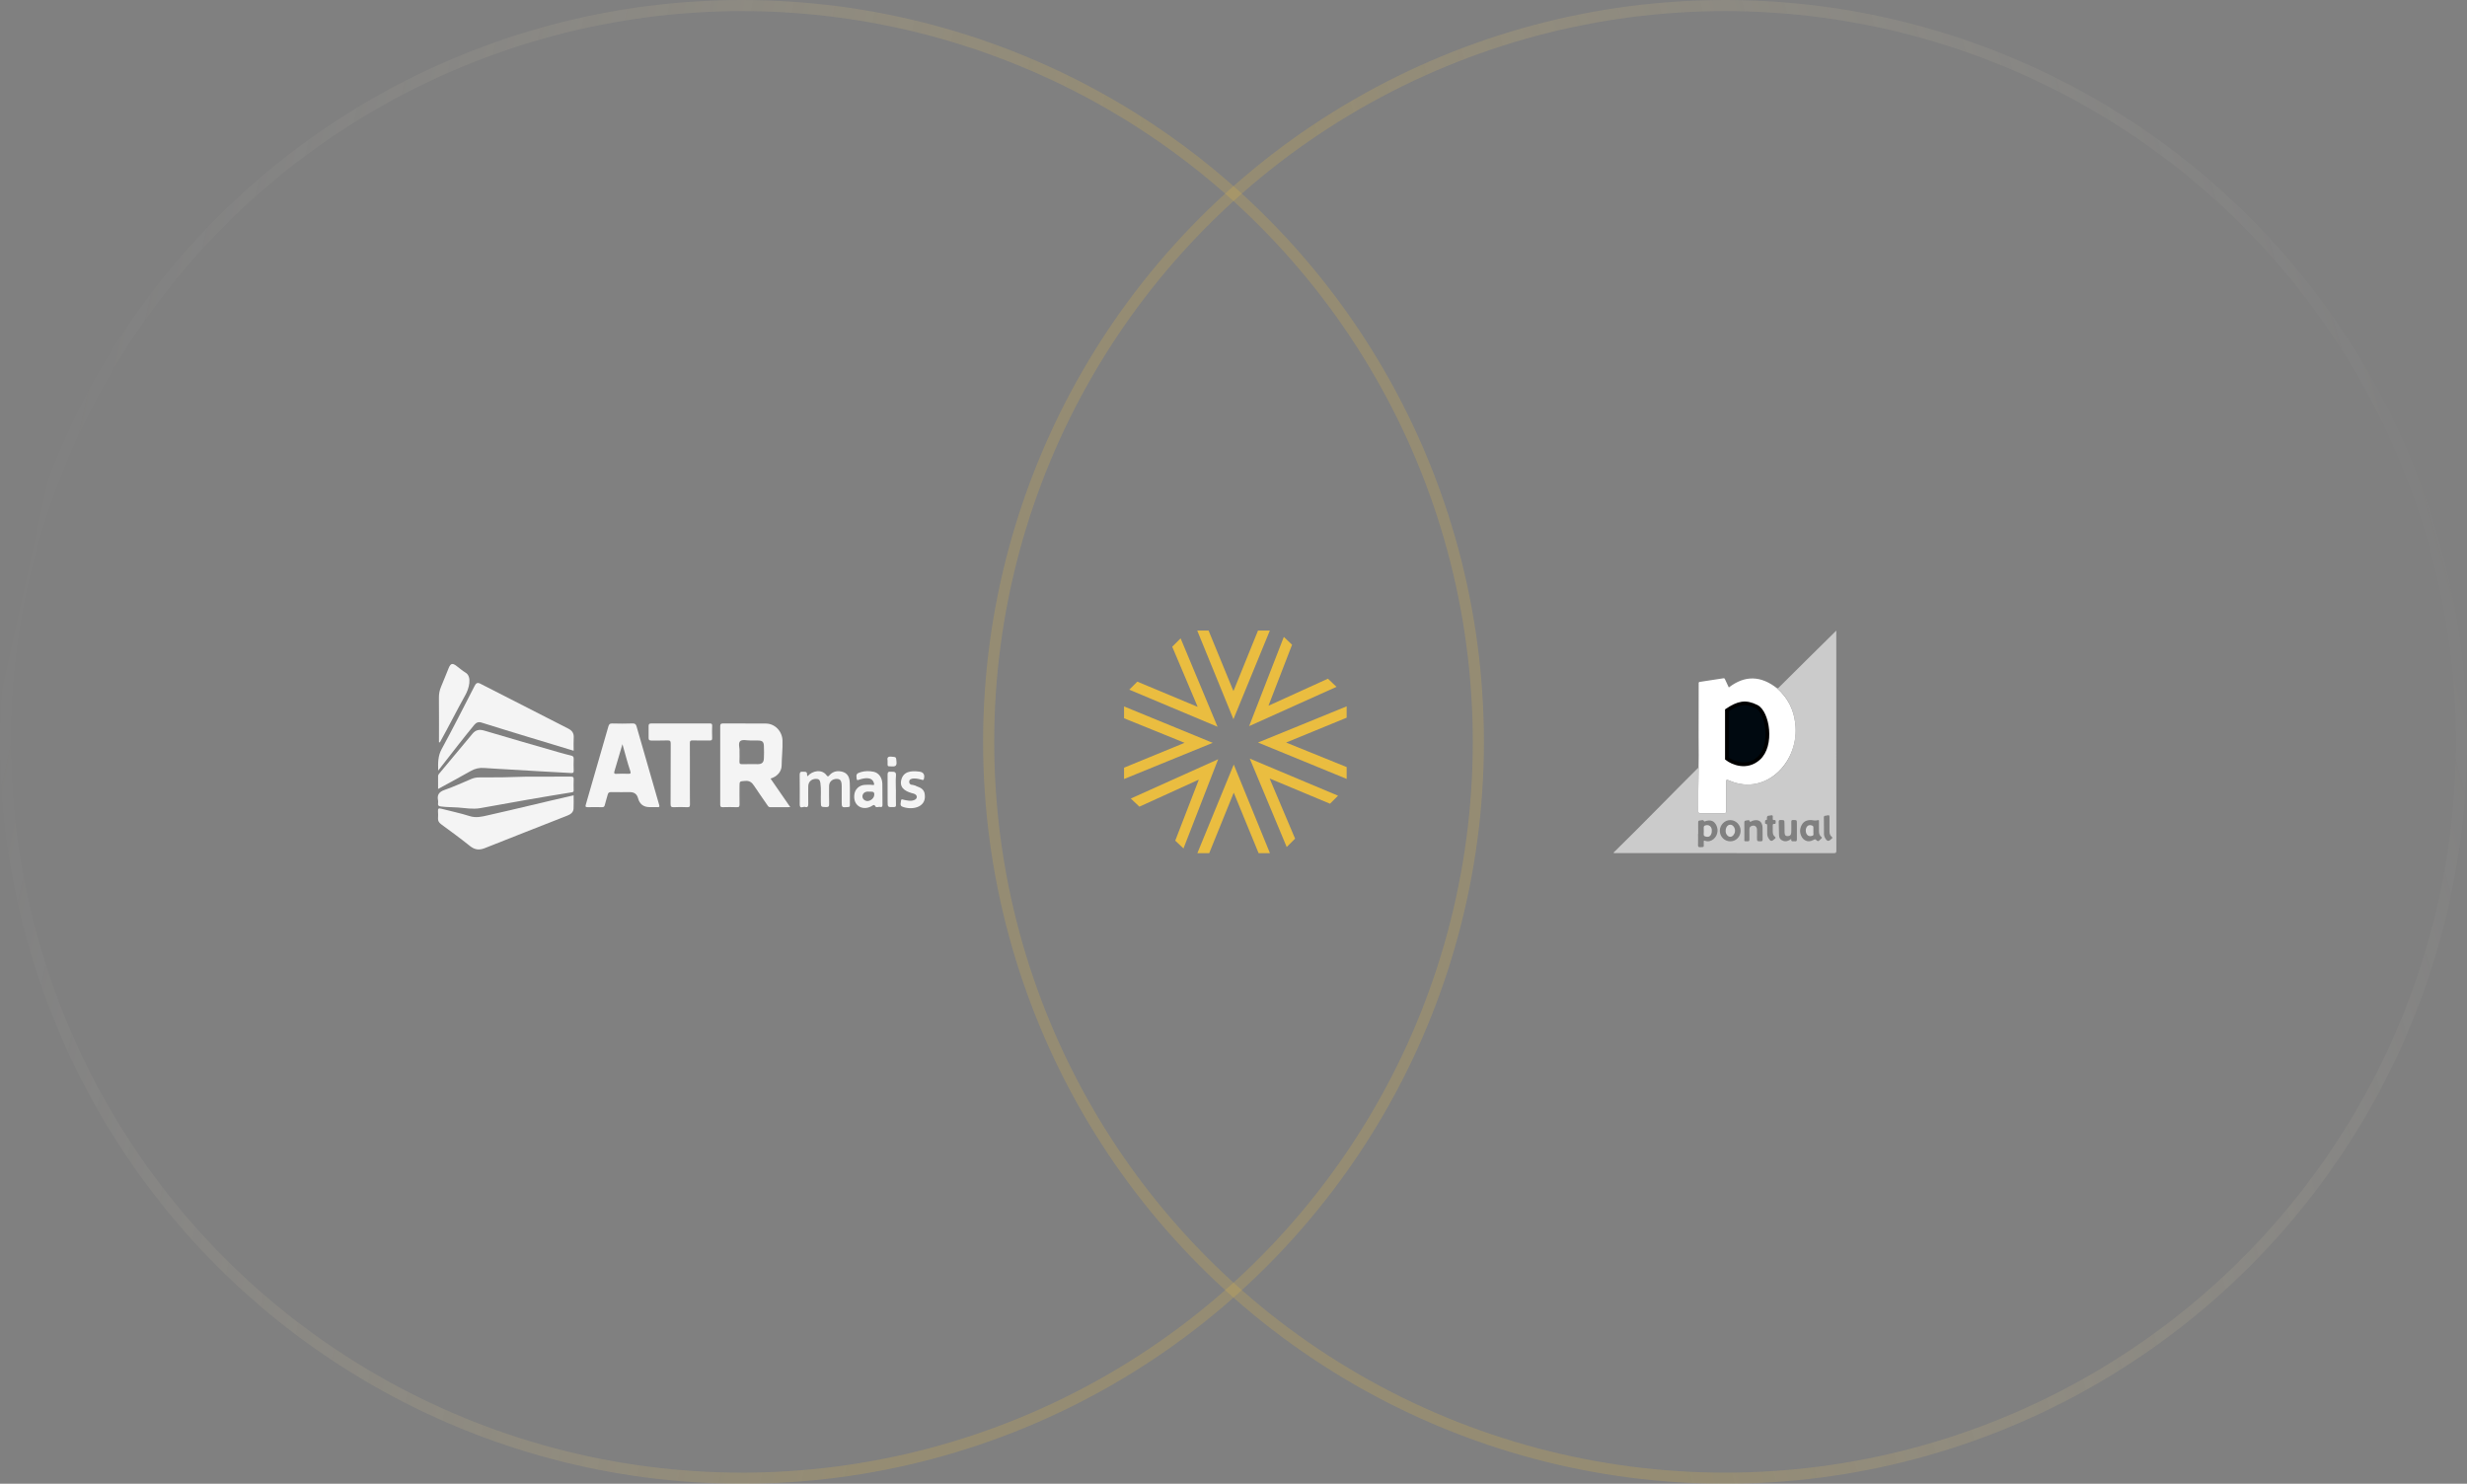 <svg xmlns="http://www.w3.org/2000/svg" width="665" height="400" viewBox="0 0 665 400" fill="none"><rect x="0" y="0" width="665" height="400" fill="#808080" stroke="none"/><path d="M154.634 202.388C146.311 199.851 138.138 197.423 129.87 194.819C128.995 194.503 128.354 194.79 127.841 195.415C126.396 197.169 124.984 198.951 123.576 200.738C121.789 203.004 120.027 205.291 118.115 207.741C118.065 205.6 118.044 203.792 119.052 201.951C122.114 196.352 124.971 190.641 127.904 184.972C128.237 184.33 128.574 183.851 129.428 184.289C137.326 188.342 145.224 192.387 153.142 196.402C154.213 196.944 154.734 197.66 154.65 198.881C154.575 200.001 154.634 201.134 154.634 202.384V202.388Z" fill="#F4F4F4"></path><path d="M118.09 212.694C118.09 211.432 118.098 210.345 118.086 209.253C118.086 209.003 118.169 208.824 118.323 208.637C121.335 205.038 124.351 201.443 127.337 197.827C128.229 196.748 129.216 196.565 130.553 196.965C137.201 198.948 143.87 200.86 150.535 202.784C151.668 203.113 152.809 203.417 153.955 203.692C154.455 203.813 154.667 204.017 154.646 204.559C154.605 205.617 154.605 206.683 154.646 207.741C154.663 208.262 154.513 208.428 153.984 208.399C148.285 208.083 142.587 207.779 136.893 207.42C134.773 207.295 132.652 207.191 130.536 207.033C129.241 206.937 128.074 207.179 126.933 207.829C124.067 209.457 121.164 211.011 118.094 212.694H118.09Z" fill="#F4F4F4"></path><path d="M154.625 214.414C154.625 215.635 154.675 216.826 154.609 218.013C154.55 219.038 153.755 219.55 152.913 219.884C145.503 222.812 138.072 225.69 130.67 228.648C129.108 229.273 127.904 229.069 126.6 228.011C124.088 225.982 121.468 224.095 118.873 222.175C118.315 221.762 118.036 221.287 118.073 220.592C118.106 219.963 118.123 219.33 118.065 218.701C117.994 217.918 118.306 217.847 118.973 218.022C121.501 218.692 124.08 219.2 126.562 220C128.291 220.558 129.853 220.179 131.482 219.8C139.221 218.067 146.878 216.16 154.617 214.41L154.625 214.414Z" fill="#F4F4F4"></path><path d="M142.1 209.37C145.453 209.37 149.643 209.387 153.834 209.354C154.505 209.349 154.679 209.541 154.642 210.178C154.588 211.103 154.63 212.036 154.63 212.965C154.63 213.261 154.667 213.507 154.209 213.582C145.911 214.902 137.643 216.381 129.378 217.876C127.395 218.214 125.396 217.83 123.422 217.689C121.901 217.576 120.372 217.622 118.852 217.414C117.644 217.318 118.236 216.522 118.077 215.748C117.761 214.19 118.427 213.436 119.918 212.919C122.351 212.078 124.696 210.982 127.075 209.987C127.754 209.703 128.445 209.574 129.191 209.579C133.215 209.612 137.239 209.554 142.1 209.37Z" fill="#F4F4F4"></path><path d="M185.966 208.591C185.966 211.344 185.95 214.097 185.983 216.851C185.991 217.451 185.862 217.642 185.229 217.609C184.034 217.546 182.834 217.555 181.639 217.609C180.947 217.642 180.755 217.442 180.76 216.738C180.793 211.332 180.76 205.925 180.797 200.518C180.801 199.772 180.626 199.568 179.877 199.606C178.452 199.672 177.019 199.61 175.59 199.635C175.103 199.643 174.836 199.522 174.84 198.985C174.857 197.889 174.857 196.798 174.84 195.703C174.832 195.182 175.053 195.036 175.561 195.036C180.814 195.053 186.066 195.049 191.319 195.036C191.752 195.036 191.986 195.082 191.969 195.611C191.927 196.736 191.927 197.869 191.969 198.993C191.99 199.572 191.715 199.631 191.253 199.627C189.724 199.61 188.195 199.647 186.666 199.606C186.091 199.589 185.954 199.768 185.958 200.322C185.987 203.076 185.971 205.829 185.971 208.582L185.966 208.591Z" fill="#F4F4F4"></path><path d="M118.327 200.102C118.31 196.107 118.373 192.108 118.315 188.114C118.298 187.031 118.502 186.039 118.923 185.056C119.623 183.411 120.268 181.74 120.951 180.087C121.472 178.833 121.955 178.704 123.013 179.495C123.83 180.107 124.6 180.786 125.467 181.315C127.383 182.428 126.333 185.806 125.458 187.335C123.105 191.567 120.931 195.899 118.581 200.127C118.498 200.119 118.415 200.11 118.327 200.102Z" fill="#F4F4F4"></path><path d="M217.679 209.283C218.953 207.717 221.582 207.292 222.794 208.991C223.152 209.474 223.306 209.308 223.577 209C224.297 208.183 225.226 207.817 226.293 207.912C228.067 208.071 228.98 209.033 229.059 210.982C229.142 213.003 229.071 215.027 229.092 217.051C229.092 217.435 228.988 217.543 228.6 217.572C226.88 217.705 226.88 217.722 226.884 215.989C226.884 214.598 226.901 213.203 226.884 211.811C226.863 210.449 226.489 209.974 225.505 209.983C224.318 209.995 223.494 210.774 223.489 211.895C223.485 213.486 223.456 215.081 223.502 216.672C223.523 217.335 223.402 217.605 222.656 217.58C221.273 217.53 221.302 217.58 221.265 216.177C221.215 214.461 221.39 212.74 221.136 211.024C221.019 210.241 220.657 209.945 219.886 209.974C218.695 210.016 217.878 210.795 217.874 211.978C217.866 213.569 217.841 215.16 217.874 216.747C217.887 217.393 217.67 217.76 217.033 217.539C216.541 217.368 215.575 218.209 215.575 216.918C215.575 214.265 215.6 211.615 215.562 208.962C215.554 208.341 215.662 207.987 216.35 208.041C216.904 208.083 217.641 207.862 217.545 208.862C217.537 208.945 217.604 209.037 217.691 209.287L217.679 209.283Z" fill="#F4F4F4"></path><path d="M247.045 211.944C248.207 212.332 249.199 212.844 249.29 214.298C249.686 217.759 245.704 218.48 243.188 217.447C242.484 217.193 242.846 216.305 242.905 215.739C242.946 215.306 243.446 215.585 243.734 215.639C244.571 215.789 245.4 216.039 246.258 215.739C247.395 215.451 247.449 214.289 246.316 213.956C244.517 213.51 242.555 212.723 242.88 210.557C243.363 207.92 245.571 207.733 247.72 208.008C248.903 208.104 249.353 208.816 249.049 209.961C248.916 210.47 248.582 210.232 248.349 210.17C247.495 209.941 245.033 209.374 245.079 210.815C245.112 211.361 245.487 211.611 246.033 211.59C246.362 211.732 246.75 211.711 247.045 211.948V211.944Z" fill="#F4F4F4"></path><path d="M241.501 212.881C241.501 214.235 241.476 215.593 241.514 216.947C241.526 217.409 241.455 217.559 240.943 217.572C239.264 217.613 239.264 217.638 239.264 215.956C239.264 213.673 239.268 211.39 239.256 209.108C239.256 208.524 239.173 207.954 240.072 208.041C240.789 208.112 241.63 207.825 241.514 209.112C241.401 210.357 241.489 211.623 241.489 212.881C241.489 212.881 241.493 212.881 241.497 212.881H241.501Z" fill="#F4F4F4"></path><path d="M239.256 205.083C239.177 204.525 239.077 203.871 240.272 203.98C241.622 204.1 241.551 204.013 241.659 205.467C241.743 206.566 241.214 206.658 240.364 206.612C239.06 206.541 239.281 206.779 239.256 205.083Z" fill="#F4F4F4"></path><path d="M207.71 209.894C209.46 209.374 210.68 208.028 210.697 206.379C210.722 204.125 211.001 201.884 210.93 199.622C210.851 197.148 208.914 195.078 206.457 195.057C202.599 195.019 198.746 195.057 194.889 195.036C194.343 195.036 194.139 195.161 194.139 195.748C194.156 202.813 194.156 209.878 194.139 216.942C194.139 217.476 194.31 217.621 194.822 217.605C196.084 217.571 197.351 217.551 198.609 217.609C199.267 217.638 199.367 217.388 199.354 216.813C199.317 215.222 199.342 213.631 199.342 212.04C199.342 210.553 199.35 210.653 200.862 210.528C202.016 210.432 202.653 210.894 203.241 211.79C204.424 213.598 205.694 215.351 206.911 217.142C207.09 217.409 207.24 217.601 207.59 217.601C209.339 217.588 211.089 217.596 213.026 217.596C211.193 214.943 209.452 212.427 207.706 209.894H207.71ZM205.907 204.521C205.853 205.592 205.349 206 204.253 206C202.858 206 201.458 205.979 200.062 206.012C199.521 206.025 199.296 205.904 199.329 205.317C199.379 204.458 199.342 203.592 199.342 202.559C199.438 201.718 198.892 200.36 199.542 199.785C200.104 199.285 201.437 199.643 202.428 199.631C203.062 199.622 203.691 199.627 204.324 199.631C205.465 199.639 205.861 199.947 205.911 201.043C205.965 202.201 205.969 203.367 205.911 204.525L205.907 204.521Z" fill="#F4F4F4"></path><path d="M177.677 216.956C175.628 209.912 173.628 202.851 171.583 195.808C171.425 195.262 171.171 194.999 170.5 195.029C168.671 195.099 166.843 195.087 165.014 195.037C164.348 195.02 164.156 195.27 163.985 195.874C161.986 202.868 159.949 209.849 157.929 216.839C157.766 217.389 157.754 217.626 158.428 217.606C159.724 217.568 161.024 217.589 162.319 217.606C162.769 217.61 162.931 217.435 163.035 216.989C163.244 216.073 163.577 215.185 163.798 214.269C163.927 213.736 164.16 213.523 164.731 213.536C166.426 213.573 168.122 213.548 169.821 213.548C170.976 213.548 171.7 214.095 171.991 215.19C172.422 216.795 173.473 217.594 175.145 217.589C175.844 217.589 176.544 217.564 177.24 217.597C177.79 217.622 177.823 217.447 177.673 216.956H177.677ZM169.4 208.604C168.305 208.575 167.209 208.541 166.118 208.612C165.439 208.658 165.526 208.275 165.626 207.921C166.301 205.584 167.005 203.251 167.788 200.614C168.555 203.318 169.08 205.417 169.913 207.925C170.104 208.479 169.946 208.616 169.396 208.604H169.4Z" fill="#F4F4F4"></path><path d="M237.848 211.315C237.806 209.644 236.886 208.336 235.465 208.049C234.336 207.82 233.166 207.807 232.033 208.149C230.871 208.499 230.75 208.741 230.912 209.911C230.971 210.336 231.083 210.369 231.475 210.228C232.766 209.782 234.953 209.261 235.528 210.973C235.678 211.456 235.794 211.719 235.078 211.606C234.495 211.511 233.887 211.569 233.287 211.577C231.6 211.602 230.35 212.798 230.267 214.451C230.038 217.53 232.958 218.713 235.236 217.134C235.436 217.03 235.64 216.913 235.823 217.163C236.123 217.934 236.773 217.417 237.252 217.538C237.694 217.655 237.89 217.484 237.881 216.972C237.844 215.085 237.89 213.193 237.844 211.306L237.848 211.315ZM235.657 214.293C235.64 215.126 234.736 215.934 233.795 215.955C231.85 215.772 232.091 213.118 234.328 213.423C234.84 213.477 235.782 213.164 235.661 214.293H235.657Z" fill="#F4F4F4"></path><circle opacity="0.2" cx="465" cy="200" r="198.5" stroke="url(#paint0_linear_1183_436)" stroke-width="3"></circle><circle opacity="0.2" cx="200" cy="200" r="198.5" transform="rotate(180 200 200)" stroke="url(#paint1_linear_1183_436)" stroke-width="3"></circle><g clip-path="url(#clip0_1183_436)"><path d="M466.522 222.334C465.752 222.261 465.169 222.947 465.163 224.007C465.139 224.758 465.671 225.561 466.384 225.586C467.017 225.615 467.572 224.913 467.668 224.217C467.823 223.366 467.235 222.403 466.522 222.334Z" fill="#D9D9D9"></path><path d="M488.813 224.473C488.835 224.305 488.818 224.131 488.818 223.96H488.813C488.813 223.751 488.813 223.542 488.813 223.333C488.816 223.01 488.871 222.673 488.444 222.545C486.204 221.716 486.175 226.117 488.499 225.321C489.009 225.172 488.775 224.775 488.815 224.471L488.813 224.473Z" fill="#D9D9D9"></path><path d="M459.645 222.534C459.157 222.685 459.262 223.07 459.259 223.415C459.254 223.908 459.283 224.404 459.25 224.896C459.225 225.257 459.396 225.41 459.697 225.508C460.734 225.845 461.423 225.256 461.429 223.963C461.516 222.945 460.688 222.136 459.645 222.534Z" fill="#D9D9D9"></path><path d="M483.937 195.081C483.537 191.262 481.882 188.091 479.013 185.551C474.747 182.187 470.42 181.93 466.017 185.334C465.661 184.576 465.317 183.857 464.988 183.132C464.901 182.942 464.828 182.811 464.576 182.851C462.457 183.185 460.337 183.519 458.214 183.823C457.869 183.872 457.894 184.051 457.894 184.284C457.889 189.042 457.881 193.802 457.875 198.56C458.006 205.267 457.706 211.983 457.782 218.695C457.779 219.13 457.936 219.246 458.35 219.243C460.461 219.226 462.572 219.218 464.683 219.243C465.191 219.249 465.33 219.086 465.325 218.59C465.304 216.097 465.317 213.603 465.317 211.108C465.317 210.077 465.316 210.081 466.246 210.47C476.281 214.758 485.203 204.963 483.937 195.082V195.081ZM475.2 202.916C473.296 206.613 468.871 205.949 465.68 204.261C465.359 204.102 465.378 203.865 465.377 203.604C465.377 201.626 465.304 193.678 465.305 191.681C465.305 191.477 465.272 191.278 465.494 191.127C468.662 188.772 473.418 188.693 475.331 192.576C477.094 195.992 476.989 199.547 475.2 202.918V202.916Z" fill="white"></path><path d="M465.5 204.5V191.5C468.5 189.5 470.5 189 473.5 190.5C476.5 192 478 201 474 204.5C470.8 207.3 467 205.667 465.5 204.5Z" fill="#000910" stroke="black"></path><path d="M494.989 170.643V170C489.828 175.045 484.758 180.146 479.623 185.213C479.455 185.379 479.321 185.626 479.014 185.55C487.039 192.193 485.124 206.838 475.289 210.69C472.249 211.866 469.232 211.716 466.247 210.469C465.317 210.08 465.32 210.077 465.318 211.107C465.318 213.601 465.304 216.094 465.326 218.588C465.33 219.084 465.191 219.248 464.684 219.242C462.573 219.217 460.461 219.225 458.35 219.242C457.939 219.245 457.78 219.129 457.783 218.694C457.759 214.748 457.798 210.805 457.878 206.862C450.391 214.301 442.894 222.087 435.288 229.515C435.166 229.634 434.947 229.713 435.013 229.986C454.793 229.986 474.572 229.983 494.353 229.998C494.876 229.998 495.002 229.863 495.001 229.345C494.987 209.778 494.989 190.209 494.989 170.641V170.643ZM460.889 226.733C460.449 226.842 460.016 226.817 459.604 226.659C459.308 226.544 459.243 226.631 459.255 226.914C459.27 227.274 459.25 227.636 459.26 227.996C459.266 228.232 459.171 228.353 458.932 228.351C457.742 228.449 457.649 228.477 457.719 227.234C457.751 226.419 457.725 225.601 457.725 224.784C457.737 224.784 457.748 224.784 457.76 224.784C457.76 223.778 457.78 222.771 457.751 221.765C457.739 221.339 457.896 221.174 458.3 221.183C458.672 221.192 459.128 220.837 459.362 221.443C459.394 221.527 459.487 221.449 459.554 221.424C461.194 220.835 462.274 221.331 462.829 222.923C463.376 224.493 462.426 226.352 460.889 226.732V226.733ZM466.421 226.808C464.842 226.816 463.582 225.537 463.593 223.94C463.604 222.386 464.9 221.072 466.41 221.084C467.948 221.096 469.2 222.386 469.2 223.958C469.2 225.547 467.978 226.802 466.419 226.81L466.421 226.808ZM474.613 226.804C473.616 226.793 473.616 226.813 473.614 225.819C473.614 225.077 473.639 224.335 473.607 223.595C473.57 222.76 472.884 222.359 472.119 222.684C471.746 222.842 471.566 223.111 471.57 223.525C471.58 224.456 471.557 225.389 471.575 226.32C471.583 226.697 471.451 226.814 471.079 226.802C470.013 226.767 470.227 226.91 470.208 225.929C470.182 224.541 470.242 223.151 470.196 221.765C470.178 221.362 470.349 221.223 470.706 221.192C470.94 221.18 471.322 221.052 471.529 221.128C471.7 221.892 472.13 221.351 472.396 221.267C474.054 220.742 475.094 221.464 475.118 223.209C475.132 224.236 475.103 225.263 475.129 226.289C475.138 226.689 475.015 226.81 474.615 226.805L474.613 226.804ZM478.277 222.114C477.885 222.064 477.847 222.275 477.858 222.588C477.876 223.139 477.867 223.691 477.865 224.242C477.865 224.763 478.006 225.231 478.425 225.557C478.822 225.862 478.535 226.001 478.286 226.231C477.585 226.891 477.26 226.849 476.74 226.01C476.506 225.634 476.366 225.224 476.369 224.772C476.372 224.106 476.374 223.441 476.36 222.775C476.354 222.476 476.461 222.117 475.933 222.087C475.689 222.073 475.846 221.766 475.797 221.62C475.805 221.347 475.718 221.066 476.148 221.038C476.358 221.024 476.302 220.757 476.291 220.602C476.262 220.154 476.384 219.869 476.9 219.889C477.029 219.893 477.162 219.849 477.29 219.817C477.713 219.71 477.948 219.814 477.864 220.307C477.846 220.418 477.873 220.536 477.861 220.649C477.824 220.959 477.928 221.118 478.265 221.073C478.688 221.018 478.655 221.319 478.651 221.589C478.648 221.852 478.704 222.172 478.276 222.117L478.277 222.114ZM483.805 226.796C483.334 226.755 482.708 227.017 482.853 226.158C482.145 226.662 481.491 226.953 480.71 226.694C479.983 226.451 479.574 225.946 479.554 225.189C479.523 223.992 479.52 222.795 479.473 221.6C479.456 221.173 479.583 221.047 480.013 221.057C481.008 221.079 481.008 221.057 481.02 222.035C481.03 222.833 481.037 223.632 481.05 224.43C481.062 225.128 481.306 225.415 481.874 225.408C482.489 225.402 482.841 225.054 482.852 224.396C482.868 223.465 482.885 222.533 482.858 221.603C482.846 221.183 482.954 221.046 483.39 221.057C484.366 221.081 484.368 221.057 484.366 222.059C484.365 223.447 484.345 224.835 484.366 226.222C484.374 226.657 484.273 226.877 483.803 226.798L483.805 226.796ZM490.957 226.071C490.799 226.207 490.625 226.332 490.495 226.492C490.178 226.885 489.868 226.788 489.604 226.468C489.365 226.176 489.191 226.236 488.893 226.402C487.126 227.397 485.645 226.355 485.291 224.596C485.172 224.004 485.236 223.398 485.472 222.807C485.94 221.635 486.726 221.069 488.167 221.069C488.688 221.154 489.372 221.279 490.076 221.095C490.379 221.015 490.312 221.318 490.314 221.487C490.323 222.342 490.336 223.197 490.318 224.051C490.306 224.676 490.452 225.225 490.953 225.624C491.169 225.795 491.137 225.917 490.959 226.071H490.957ZM493.788 226.062C493.048 226.743 492.635 227.043 492.029 226.005C491.798 225.628 491.659 225.221 491.662 224.769C491.668 224.048 491.663 223.326 491.663 222.606C491.657 222.606 491.65 222.606 491.644 222.606C491.644 221.904 491.665 221.202 491.634 220.501C491.618 220.106 491.699 219.877 492.144 219.907C492.234 219.913 492.325 219.858 492.418 219.842C493.128 219.716 493.152 219.738 493.154 220.455C493.157 221.67 493.167 222.884 493.157 224.097C493.151 224.699 493.292 225.228 493.774 225.616C493.976 225.778 493.986 225.905 493.787 226.06L493.788 226.062Z" fill="#CBCBCB"></path></g><g clip-path="url(#clip1_1183_436)"><path d="M322.727 170H325.786C325.786 170 325.786 170.004 325.791 170.009C327.989 175.368 330.188 180.726 332.391 186.085C332.414 186.145 332.441 186.204 332.487 186.305C332.625 185.971 332.748 185.678 332.867 185.38C334.942 180.264 337.017 175.148 339.087 170.032C339.092 170.018 339.096 170.009 339.101 169.995H342.293C339.023 177.96 335.762 185.897 332.483 193.89C329.217 185.893 325.974 177.955 322.727 169.995V170Z" fill="#EABD40"></path><path d="M342.325 230H339.266C339.266 230 339.266 229.996 339.261 229.991C337.063 224.632 334.864 219.274 332.661 213.915C332.638 213.855 332.611 213.796 332.565 213.695C332.428 214.029 332.304 214.323 332.185 214.62C330.11 219.736 328.035 224.852 325.965 229.968C325.96 229.982 325.956 229.991 325.951 230.005H322.759C326.029 222.04 329.29 214.103 332.57 206.11C335.835 214.107 339.078 222.045 342.325 230.005V230Z" fill="#EABD40"></path><path d="M303 210.013V206.953C303 206.953 303.005 206.953 303.009 206.949C308.368 204.75 313.727 202.552 319.086 200.349C319.145 200.326 319.205 200.298 319.305 200.252C318.971 200.115 318.678 199.991 318.38 199.872C313.269 197.797 308.153 195.723 303.037 193.652C303.023 193.648 303.014 193.643 303 193.639V190.446C310.965 193.717 318.902 196.978 326.895 200.257C318.898 203.523 310.96 206.765 303 210.013Z" fill="#EABD40"></path><path d="M363 190.418V193.478C363 193.478 362.996 193.478 362.991 193.482C357.632 195.681 352.273 197.879 346.915 200.082C346.855 200.105 346.796 200.132 346.695 200.178C347.029 200.316 347.322 200.439 347.62 200.558C352.736 202.633 357.852 204.708 362.968 206.778C362.982 206.783 362.991 206.787 363.005 206.792V209.984C355.04 206.714 347.102 203.453 339.11 200.174C347.107 196.908 355.044 193.665 363.005 190.418H363Z" fill="#EABD40"></path><path d="M346.063 171.699L348.284 173.806V173.815C346.196 179.215 344.107 184.62 342.018 190.024C341.996 190.084 341.973 190.148 341.936 190.249C342.266 190.102 342.559 189.969 342.847 189.841C347.872 187.556 352.896 185.27 357.916 182.98C357.93 182.976 357.939 182.971 357.953 182.966L360.27 185.16C352.42 188.692 344.592 192.214 336.715 195.754C339.843 187.707 342.953 179.71 346.067 171.699H346.063Z" fill="#EABD40"></path><path d="M319.021 228.732L316.8 226.625V226.616C318.889 221.216 320.977 215.811 323.066 210.407C323.089 210.347 323.112 210.283 323.148 210.182C322.818 210.329 322.525 210.461 322.237 210.59C317.212 212.875 312.188 215.161 307.168 217.451C307.154 217.455 307.145 217.46 307.131 217.465L304.814 215.271C312.664 211.739 320.492 208.217 328.37 204.677C325.241 212.724 322.131 220.721 319.017 228.732H319.021Z" fill="#EABD40"></path><path d="M304.402 185.93L306.568 183.764H306.577C311.922 185.999 317.267 188.234 322.612 190.464C322.672 190.487 322.731 190.515 322.837 190.556C322.699 190.222 322.576 189.929 322.452 189.631C320.304 184.547 318.151 179.463 315.999 174.384C315.994 174.37 315.989 174.361 315.985 174.347L318.243 172.089C321.563 180.031 324.87 187.95 328.2 195.924C320.24 192.58 312.33 189.26 304.406 185.926L304.402 185.93Z" fill="#EABD40"></path><path d="M360.683 214.501L358.516 216.667H358.507C353.162 214.432 347.817 212.197 342.472 209.966C342.412 209.943 342.353 209.916 342.247 209.875C342.385 210.209 342.508 210.502 342.632 210.8C344.78 215.884 346.933 220.968 349.086 226.047C349.09 226.061 349.095 226.07 349.099 226.084L346.841 228.342C343.521 220.4 340.214 212.481 336.884 204.507C344.844 207.85 352.754 211.171 360.678 214.505L360.683 214.501Z" fill="#EABD40"></path></g><defs><linearGradient id="paint0_linear_1183_436" x1="271" y1="233.5" x2="665" y2="124" gradientUnits="userSpaceOnUse"><stop offset="0.321" stop-color="#EABD40"></stop><stop offset="1" stop-color="white" stop-opacity="0"></stop></linearGradient><linearGradient id="paint1_linear_1183_436" x1="-2.97176e-05" y1="162.5" x2="400" y2="250" gradientUnits="userSpaceOnUse"><stop offset="0.321" stop-color="#EABD40"></stop><stop offset="1" stop-color="white" stop-opacity="0"></stop></linearGradient><clipPath id="clip0_1183_436"><rect width="60" height="60" fill="white" transform="translate(435 170)"></rect></clipPath><clipPath id="clip1_1183_436"><rect width="60" height="60" fill="white" transform="translate(303 170)"></rect></clipPath></defs></svg>